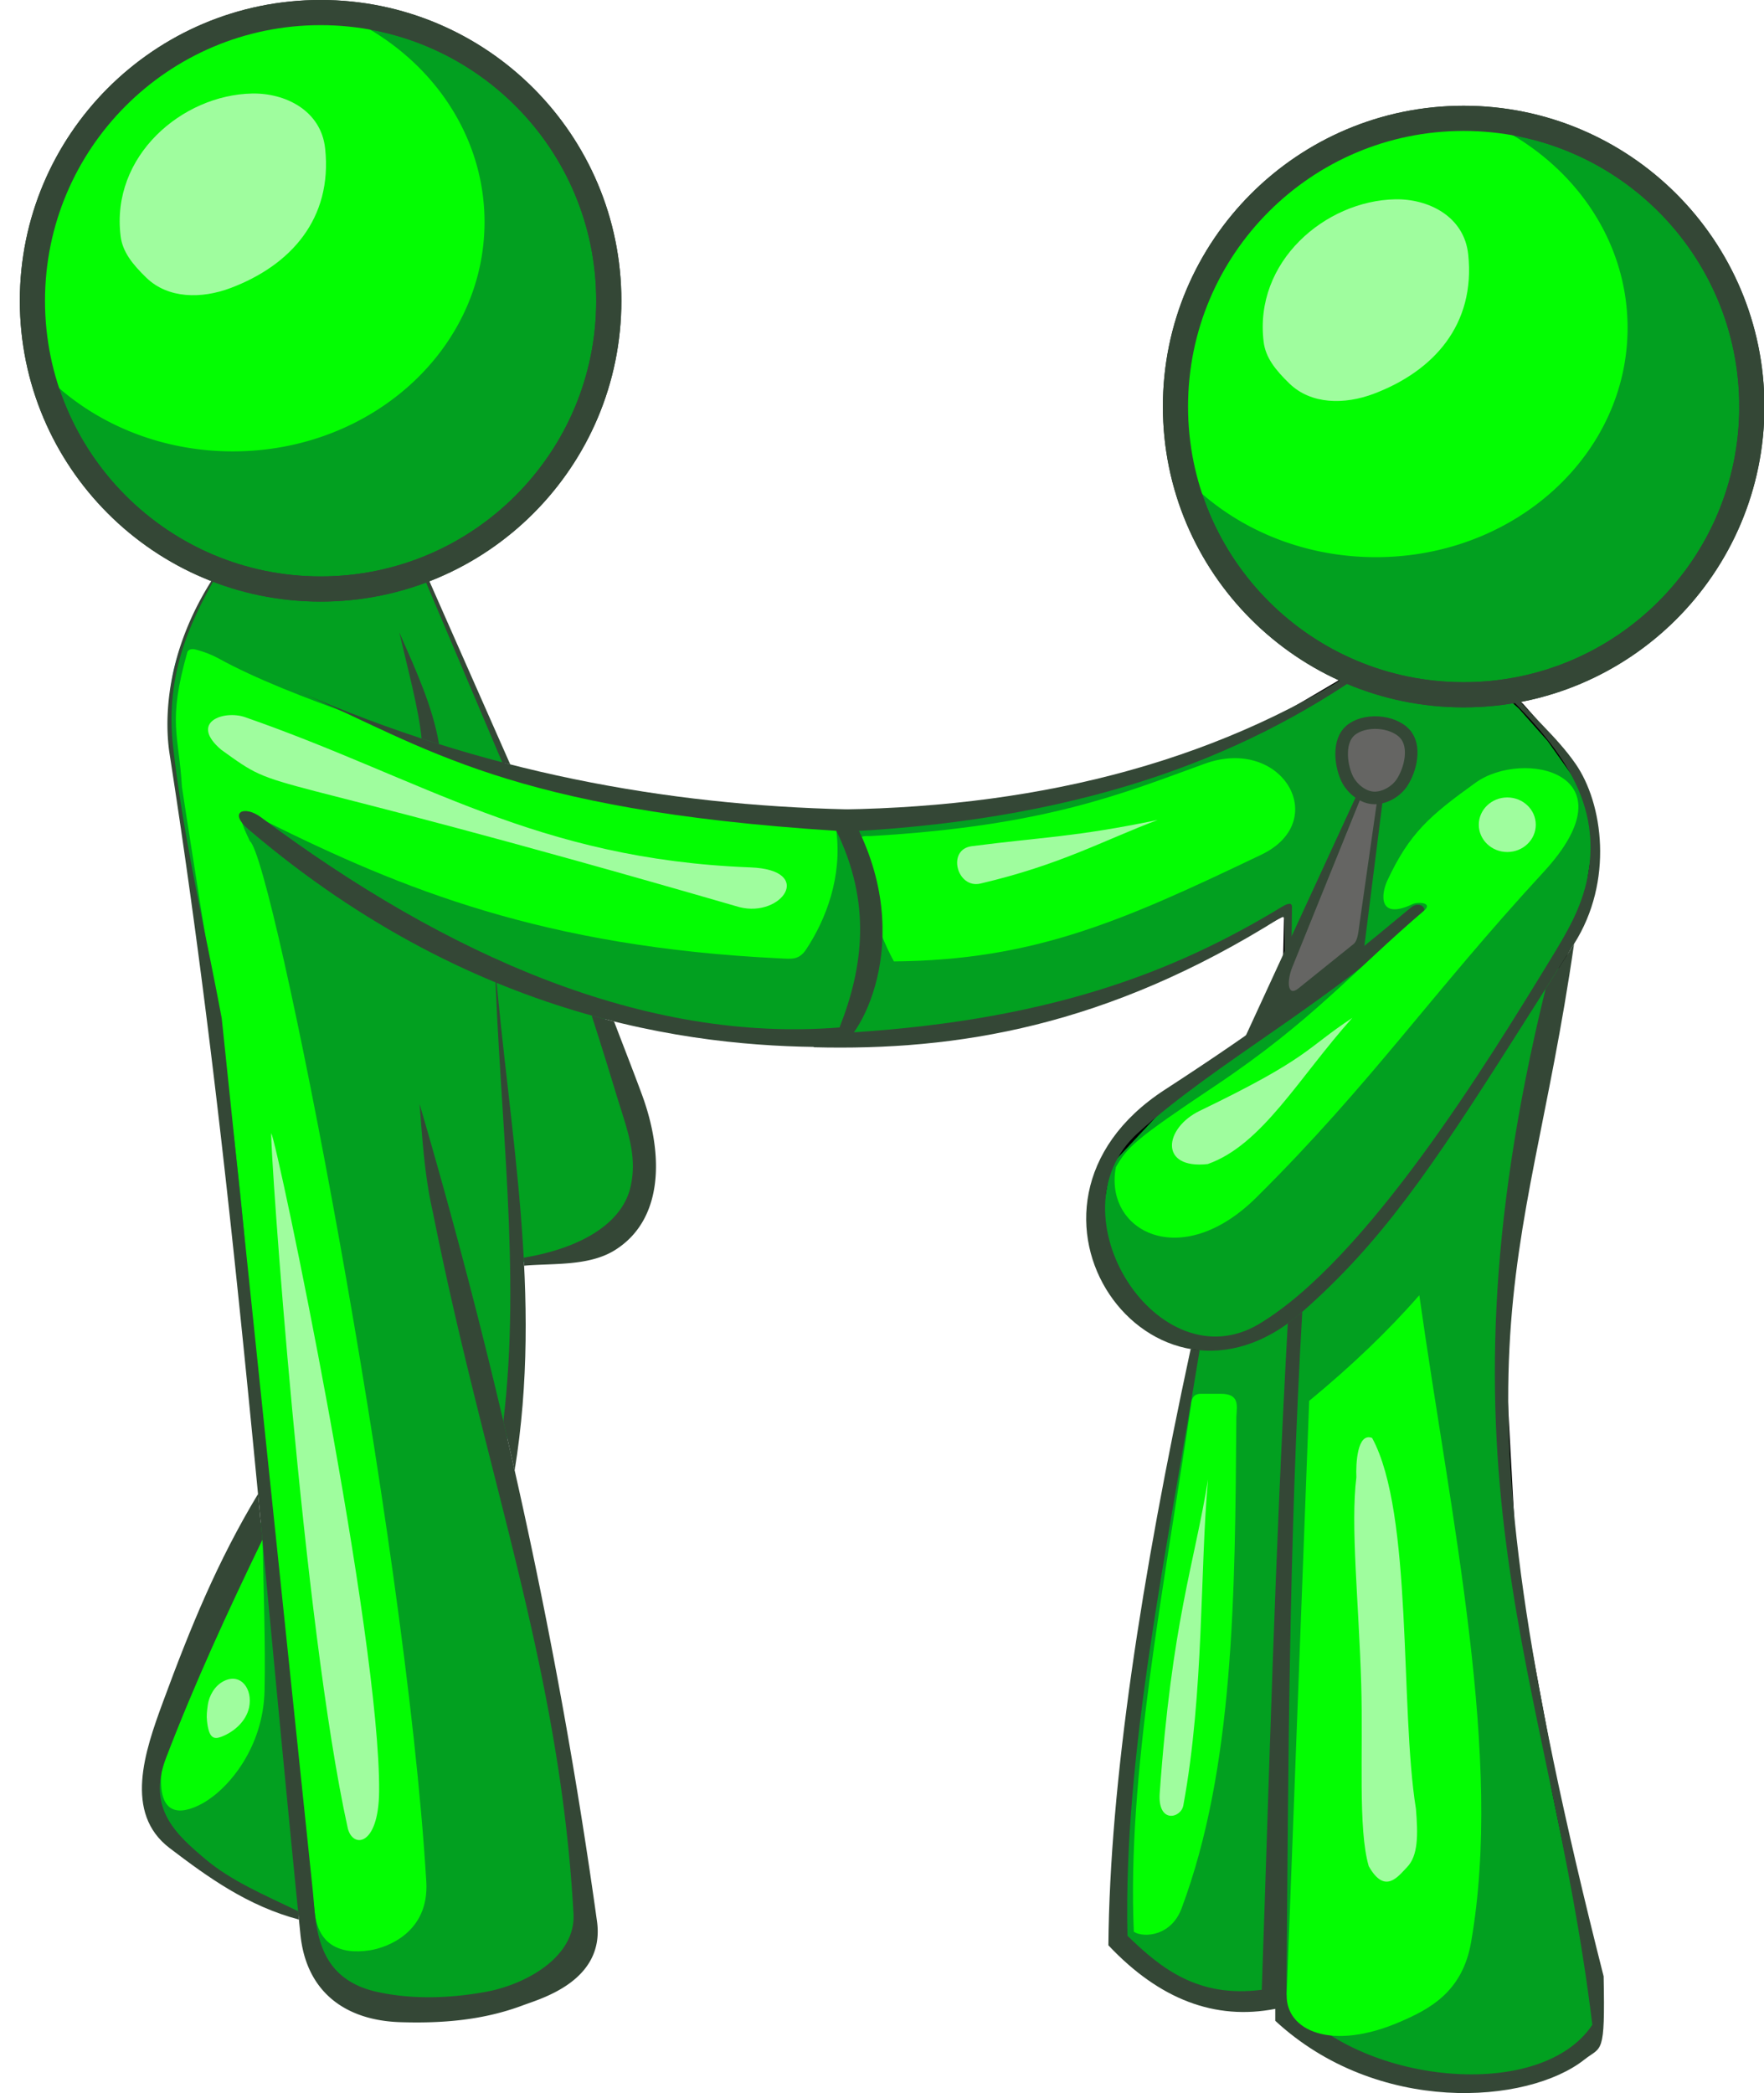 <svg xmlns="http://www.w3.org/2000/svg" viewBox="0 0 271.45 322.07"><path d="M126.581 126.747l3.718 15.996-4.582 17.38 10.03-.087 27.15-4.323 16.775-5.966 18.417-9.598-.346 15.996-16.418 11.351-10.884 11.618-1.834 11.005 5.503 11.127 8.926 5.258.979.734-1.223 6.603-8.07 45.611-2.569 32.894v6.726l9.294 6.725 9.905 2.446 5.258-.978 7.582 7.459c6.298 5.402 15.399 5.55 24.211 6.236 9.187-.45 13.652-3.956 17.364-7.948l-.611-9.294-5.747-27.636-4.77-25.556-1.956-13.941-1.467-27.024 1.712-22.134 4.891-24.578 2.935-16.142 3.302-6.726 1.345-8.804-.367-5.38-1.834-5.503-4.687-6.605-4.453-5.015-3.761-3.372-22.006-1.773-2.032 1.556-11.976 7.048-11.37 4.453-20.104 5.706-19.973 3.2z" stroke="#000" fill="#02a020" stroke-width=".968"/><path d="M126.542 124.578c31.738-.073 59.825-6.84 83.264-22.126l.995.389c-19.576 13.858-45.194 23.832-84.076 25.279 4.404 7.952 3.759 18.758.684 30.937 33.655-1.581 53.572-9.63 69.812-19.5.72-.437 1.599-.845 1.59 0l-.061 5.686-1.04 1.896-.06-5.503c-.009-.697-.328-.607-.612-.428-26.68 16.767-49.792 20.5-71.841 19.932 3.505-6.44 4.837-28.172-.367-33.26z" fill="#344736"/><path d="M212.878 122.34l-3.113 24.73-18.85 14.008 18.332-39.775z" fill="#344736"/><path d="M217.149 139.617c1.228-1.024 2.787.057 1.59 1.223-13.224 12.873-31.624 22.582-43.655 33.506-13.676 12.415 3.218 38.674 18.709 29.348 16.55-9.964 35.05-40.106 44.755-56.005 2.524-4.135 4.799-7.887 5.747-12.718 2.46-12.54-5.32-21.027-13.94-29.592l1.797.555c3.429 4.163 7.351 7.347 10.3 11.593 4.224 6.082 5.898 18.052-.236 27.716l-8.927 14.063c-13.302 20.955-20.826 31.92-32.893 42.555-23.002 20.269-49.052-16.055-21.173-34.17 15.295-9.938 23.888-16.367 37.924-28.072z" fill="#344736"/><path d="M209.73 121.963l-10.861 26.836c-.892 2.202-.746 4.636.918 3.297l8.507-6.842c.702-.565.751-2.096.95-3.373l2.783-19.49z" fill="#656563"/><path d="M207.222 119.648c-.974-2.214-1.258-5.652.572-7.235 2.13-1.845 6.578-1.569 8.437.55 1.643 1.873.876 5.375-.489 7.46-.932 1.422-2.841 2.498-4.535 2.34-1.678-.158-3.306-1.572-3.985-3.115z" stroke="#344736" stroke-width="1.937" fill="#656563"/><path d="M269.58 62.558c0 24.492-19.856 44.347-44.349 44.347s-44.347-19.855-44.347-44.347S200.739 18.21 225.23 18.21s44.348 19.855 44.348 44.348z" stroke="#344736" stroke-width="3.874" fill="#02a020"/><path d="M225.216 18.214c-24.493 0-44.336 19.843-44.336 44.336 0 3.718.47 7.322 1.332 10.773 7.109 7.596 17.692 12.408 29.507 12.408 21.405 0 38.737-15.786 38.737-35.288 0-14.296-9.316-26.616-22.728-32.17a45.688 45.688 0 00-2.512-.06z" fill="#03fd02"/><path d="M194.458 52.632c-1.545-12.375 9.484-21.749 20.234-21.963 5.077-.101 10.618 2.59 11.24 8.474 1.144 10.799-5.31 17.957-14.526 21.444-4.526 1.711-9.655 1.645-12.97-1.557-2.198-2.123-3.681-4.026-3.978-6.398z" fill="#9ffd9e"/><path d="M269.58 62.558c0 24.492-19.856 44.347-44.349 44.347s-44.347-19.855-44.347-44.347S200.739 18.21 225.23 18.21s44.348 19.855 44.348 44.348z" stroke="#344736" stroke-width="3.874" fill="none"/><path d="M242.221 145.244c-7.582 52.527-20.448 60.314 4.55 158.851.249 12.325-.306 10.71-2.94 12.797-8.791 6.97-31.898 8.568-47.588-5.953v-1.835c-9.25 1.797-17.813-1.433-25.68-9.783.213-25.07 5.08-56.54 12.658-91.74l1.379.183c-4.96 30.611-11.762 62.073-11.102 90.09 5.228 5.095 10.898 9.574 20.665 8.314 1.175-33.616 1.977-65.924 4.002-102.518l2.235-1.788c-2.08 35.646-2.14 70.282-2.446 105.046 9.513 13.45 38.776 17.08 47.08 4.647-6.593-54.162-25.585-84.18-7.196-159.404z" fill="#344736"/><path d="M132.198 130.378c.973 6.258 2.582 12.501 5.361 17.553 21.674-.196 35.2-6.215 56.55-16.428 10.804-5.17 3.232-18.32-8.743-13.98-12.548 4.548-24.46 9.577-51.438 11.127-1.73-.115-2.306.461-1.73 1.73z" fill="#03fd02"/><path d="M149.533 130.204c-3.879.502-2.285 6.598 1.345 5.747 12.33-2.889 18.807-6.595 27.27-9.783-12.83 2.65-17.594 2.609-28.615 4.036z" fill="#9ffd9e"/><path d="M184.871 214.458h2.935c2.905 0 2.563 1.676 2.446 3.546-.198 27.56-.346 54.038-8.43 75.646-1.595 4.264-5.816 4.565-7.345 3.593-1.078-24.015 4.687-53.162 8.804-81.073.09-1.01.365-1.712 1.59-1.712z" fill="#03fd02"/><path d="M185.898 227.657c-1.273 13.804-.583 32.659-3.805 50.151-.364 1.977-3.971 2.854-3.632-1.902 1.887-26.42 5.293-35.118 7.437-48.248z" fill="#9ffd9e"/><path d="M201.46 215.552c6.57-5.419 12.222-10.837 16.948-16.256 4.91 34.784 12.961 71.14 7.955 99.613-1.342 7.629-6.432 10.225-10.722 12.105-10.799 4.732-17.849 1.393-17.639-4.15z" fill="#03fd02"/><path d="M211.145 221.256c6.346 11.65 4.238 41.573 6.744 57.069.333 4.082.34 7.221-1.384 8.992-1.367 1.405-3.386 4.265-5.88-.173-1.674-5.755-.842-17.339-1.157-28.012-.373-12.578-1.667-24.43-.745-31.823-.096-2.016.12-6.954 2.422-6.053z" fill="#9ffd9e"/><path d="M213.488 135.492c3.414-7.312 6.539-9.997 13.566-15.05 7.328-5.27 24.53-1.509 10.47 13.743-17.417 18.893-26.472 32.497-44.193 50.07-11.662 11.563-23.496 5.112-21.616-4.67 1.767-3.088 2.894-4.235 15.32-12.537 15.005-10.026 21.309-17.719 32.063-26.892 1.517-1.258-.88-1.439-1.73-1.037-5.317 2.514-4.852-1.547-3.88-3.627z" fill="#03fd02"/><path d="M236.332 126.9c0 2.32-1.963 4.199-4.384 4.199s-4.385-1.88-4.385-4.198 1.963-4.198 4.385-4.198 4.384 1.88 4.384 4.198zM208.104 156.613c-7.345 4.855-6.468 6.095-23.479 14.307-5.505 2.658-6.314 9.022 1.223 8.193 8.376-2.952 13.996-13.28 22.255-22.5z" fill="#9ffd9e"/><g><path d="M32.692 89.365l5.384-.182c11.146 2.72 18.965 1.308 26.936-1.406l13.172 30.849c17.192 5.112 34.385 6.546 51.577 7.825 6.34 11.72 5.013 22.612-.691 33.03-12.164.887-24.326-.996-36.49-4.67l6.226 23.693c-.594 12.865-9.697 14.385-18.893 15.78.313 10.842-.815 20.963-2.448 30.832 4.551 23.865 10.753 45.007 12.348 73.75-14.46 14.34-35.687 13.959-42.11.951L38.09 205.49c-3.467-26.992-5.657-53.6-10.576-81.028-.687-5.405-2.011-10.698-1.431-16.326.384-5.363 1.483-7.887 2.78-11.334.88-2.438 2.413-4.978 3.829-7.436z" stroke="#0ff" stroke-width=".097" fill="#02a020"/><path d="M93.683 46.28c0 24.494-19.855 44.349-44.348 44.349S4.988 70.774 4.988 46.28 24.843 1.933 49.335 1.933 93.683 21.788 93.683 46.28z" stroke="#344736" stroke-width="3.874" fill="#02a020"/><path d="M49.32 1.936c-24.493 0-44.336 19.843-44.336 44.335 0 3.719.47 7.323 1.332 10.774 7.109 7.595 17.692 12.408 29.507 12.408 21.405 0 38.737-15.787 38.737-35.288 0-14.296-9.316-26.616-22.728-32.17a45.688 45.688 0 00-2.512-.06z" fill="#03fd02"/><path d="M18.563 36.354c-1.546-12.375 9.483-21.75 20.233-21.963 5.077-.101 10.618 2.59 11.24 8.473 1.144 10.8-5.31 17.958-14.526 21.444-4.526 1.712-9.655 1.646-12.97-1.556-2.198-2.123-3.681-4.026-3.978-6.399z" fill="#9ffd9e"/><path d="M93.683 46.28c0 24.494-19.855 44.349-44.348 44.349S4.988 70.774 4.988 46.28 24.843 1.933 49.335 1.933 93.683 21.788 93.683 46.28z" stroke="#344736" stroke-width="3.874" fill="none"/><path d="M40.895 232.877c-21.824 39.29-19.241 45.839-14.797 49.892 6.752 5.764 13.589 10.435 20.665 11.983z" fill="#02a020"/><path d="M40.41 236.77c.137 7.868.454 16.096.297 23.377-.188 8.747-5.54 15.096-9.492 17.308-2.702 1.512-6.87 2.631-6.394-4.464 1.21-13.76 8.562-24.922 15.59-36.22z" fill="#03fd02"/><path d="M40.381 236.915c-5.35 11.054-10.471 22.197-14.828 33.57-2.969 7.749 1.538 11.765 5.992 15.53 4.062 3.435 9.166 5.563 14.326 8.056l.129 1.29c-7.87-2.092-13.937-6.458-19.898-10.997-7.077-5.39-3.822-14.886-1.04-22.438 4.29-11.64 8.39-21.658 14.644-32.048z" fill="#344736"/><path d="M31.975 262.346c.191-1.376 1.034-2.95 2.446-3.668 2.653-1.348 4.498 1.244 3.913 4.035-.428 2.041-2.2 3.732-4.28 4.525-1.18.45-1.923.197-2.2-2.446-.086-.809-.014-1.467.121-2.446z" fill="#9ffd9e"/><path d="M61.445 97.307c2.524 5.73 5.156 11.461 6.116 17.192l-2.684-.862c-.457-4.585-2.121-10.678-3.432-16.33z" fill="#344736"/><path d="M28.838 100.309c.263-.534.944-.444 1.145-.395 1.434.356 2.71.881 3.641 1.394 11.353 6.26 30.297 11.726 45.448 17.583l50.687 7.564-1.06 1.389c.902 7.057-1.556 13.576-4.647 18.238-1.11 1.675-2.255 1.465-3.977 1.384-36.374-1.724-58.291-10.74-78.91-20.96-3.7-1.535-5.491-2.827-2.71 2.927 3.57 2.716 23.961 106.837 27.145 160.101.473 7.904-6.204 10.173-8.646 10.55-4.752.73-8.208-.902-8.574-6.398l-5.348-40.814-4.323-44.098c-.855-29.484-6.636-60.85-10.713-87.689-.465-8.134-2.251-9.84.841-20.773z" fill="#03fd02"/><path d="M34.048 115.368c-5.011-4.263.409-6.149 3.668-5.014 27.392 9.538 44.772 21.845 77.772 23.112 9.961.382 4.84 7.781-1.712 6.114-77.551-22.485-69.589-16.92-79.728-24.212zM41.737 174.355c.988 1.722 16.824 77.524 16.602 101.336-.08 8.485-4.13 8.767-4.842 5.534-6.873-31.205-11.961-104.658-11.76-106.876z" fill="#9ffd9e"/><path d="M40.168 125.76c-2.554-1.905-5.078-.832-1.956 1.833 35.966 30.708 71.542 33.695 90.856 33.506 3.469-1.447 12.498-17.745 1.345-36.562-27.975-.649-56.074-5.726-84.375-18.098 19.521 8.499 32.128 18.172 82.663 21.4 5.383 11.016 4.196 20.86.49 30.253-29.886 2.404-60.315-10.924-89.023-32.332z" fill="#344736"/><path d="M80.59 193.52c8.75-1.457 15.139-5.228 16.436-10.896 1.14-4.986-.627-9.018-2.375-14.84a655.646 655.646 0 00-3.604-11.517l3.448.91c1.321 3.47 3.046 7.866 4.307 11.298 3.356 9.14 3.324 19.166-4.15 23.865-4.01 2.52-9.523 2.018-13.998 2.413zM33.602 87.758c-8.77 12.781-8.132 24.119-7.52 28.148 9.613 61.734 13.664 117.442 20.148 181.755.888 8.813 6.887 13.23 15.391 13.49 6.337.193 12.627-.26 18.85-2.595 2.763-1.036 12.57-3.726 11.414-12.796-5.91-42.634-15.236-84.638-27.323-125.896.453 5.65.795 11.273 2.075 16.774 8.114 40.767 19.503 69.818 21.616 107.825.367 6.606-7.254 10.876-13.49 12.02-5.688 1.041-11.505 1.172-16.773 0-9.624-2.143-9.323-10.445-9.858-15.565L34.125 156.723c-2.595-13.921-5.847-27.408-7.477-41.732-1.217-10.7 2.234-18.516 6.195-25.584.307-.55.45-1.102.76-1.644z" fill="#344736"/><path d="M79.196 226.234c4.399-26.93-.892-52.297-3.049-78.17.729 23.61 4.064 47.834 1.312 70.625zM77.307 117.353l1.21.266-13.164-29.827-.489.184z" fill="#344736"/></g></svg>